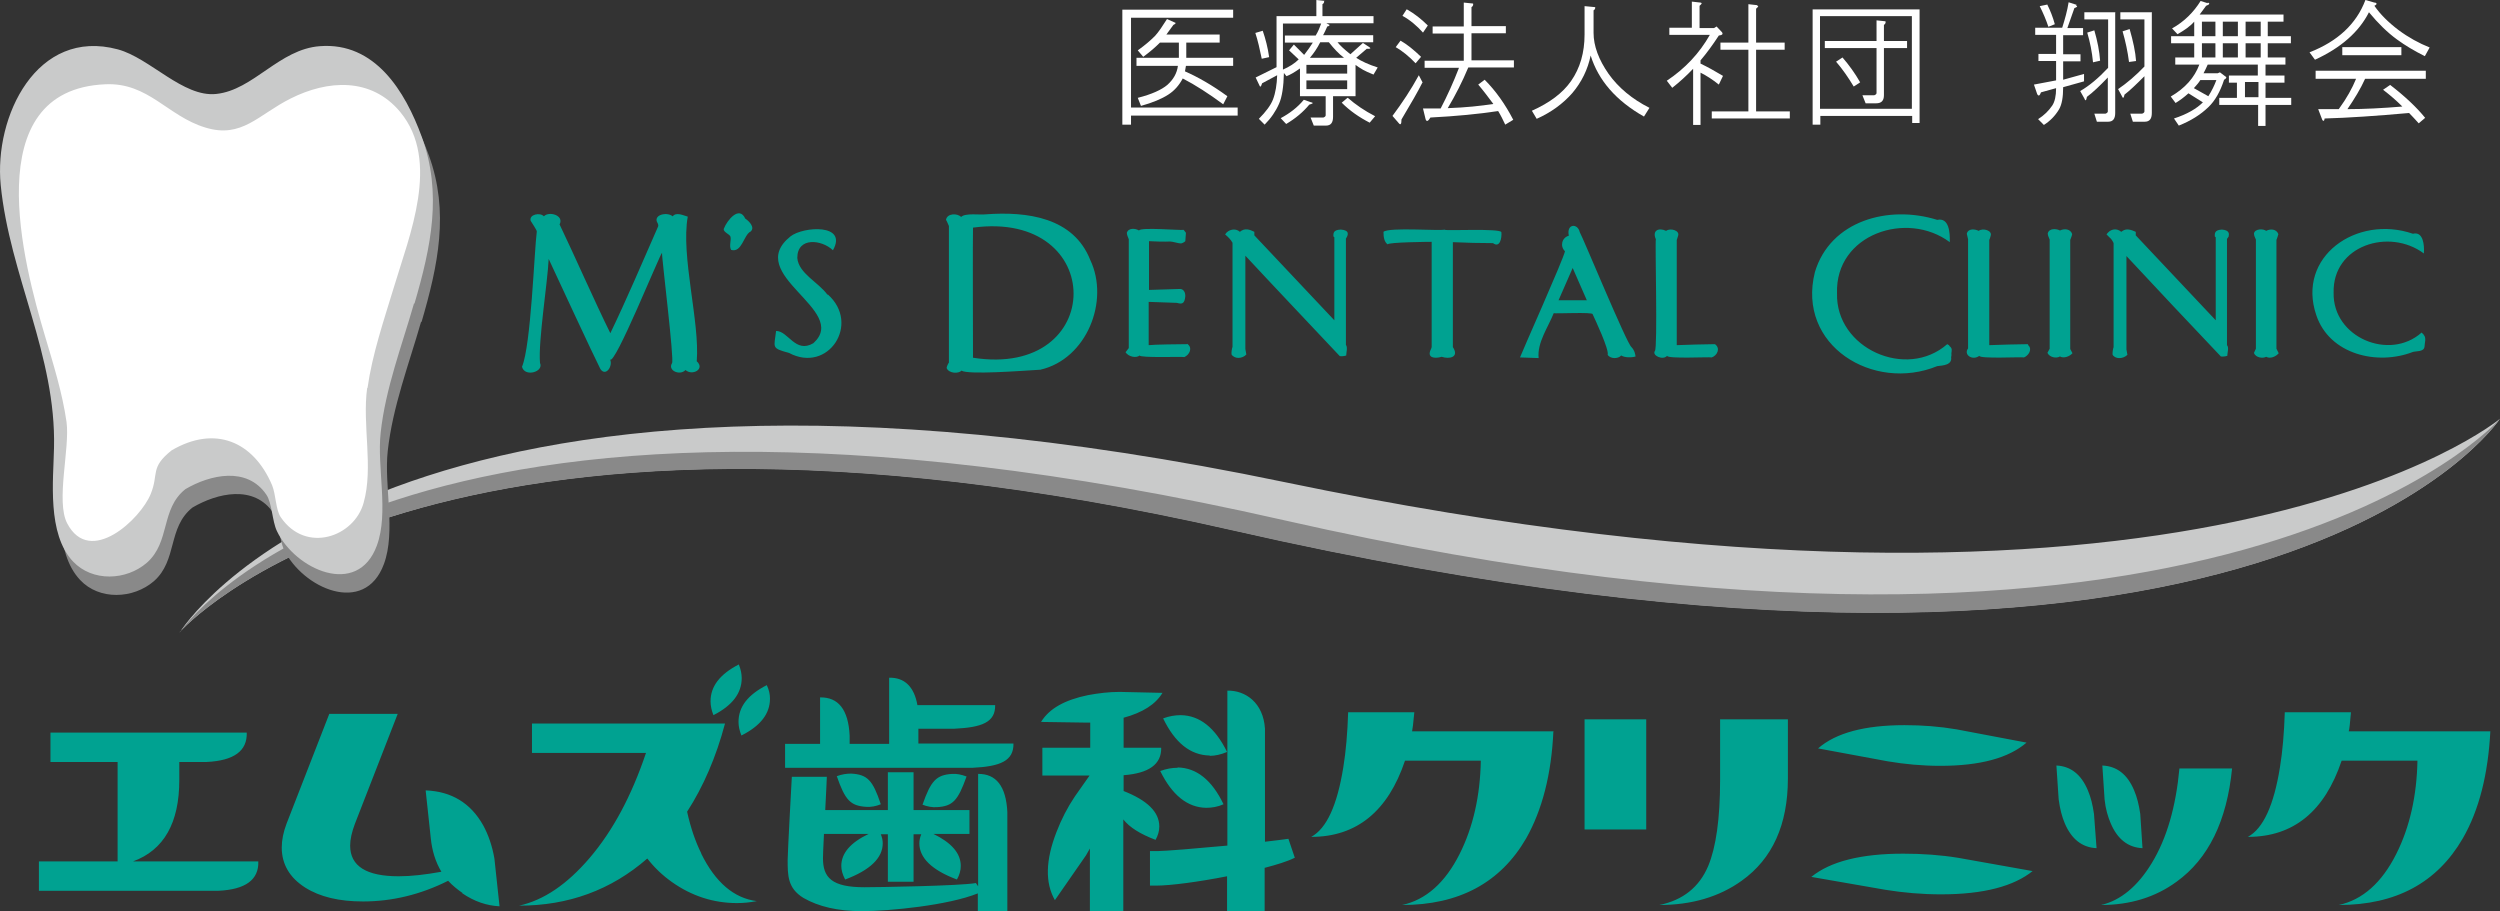 <svg width="96" height="35" viewBox="0 0 96 35" fill="none" xmlns="http://www.w3.org/2000/svg">
<rect x="0" y="0" width="96" height="35" fill="#333333" stroke="none"/>
<path d="M26.311 14.221C26.089 14.431 25.633 14.221 25.805 13.948C25.904 13.861 25.398 9.819 25.423 9.708C25.361 9.708 23.585 14.109 23.425 13.799C23.548 14.047 23.265 14.481 23.055 14.171C22.771 13.613 21.365 10.576 21.069 9.943C21.032 10.811 20.662 13.117 20.736 13.935C20.896 14.283 20.144 14.493 20.045 14.084C20.391 13.266 20.514 9.646 20.613 8.889C20.625 8.852 20.415 8.542 20.378 8.48C20.304 8.232 20.748 8.146 20.884 8.307C21.081 8.096 21.673 8.27 21.488 8.617C22.031 9.745 22.87 11.654 23.437 12.795C24.042 11.543 24.708 9.981 25.263 8.716C25.3 8.654 25.263 8.58 25.226 8.518C25.115 8.232 25.633 8.133 25.83 8.307C25.966 8.133 26.237 8.27 26.41 8.319C26.138 9.832 26.878 12.361 26.755 13.873C27.088 14.171 26.582 14.444 26.323 14.208M28.618 8.394C28.383 7.885 27.927 8.456 27.803 8.765C27.73 8.902 28.026 8.989 28.05 9.088C28.087 9.224 27.988 9.447 28.075 9.596C28.494 9.72 28.556 9.013 28.827 8.889C29 8.728 28.766 8.493 28.618 8.394ZM31.775 11.319C31.442 10.848 30.665 10.501 30.616 9.906C30.616 9.088 31.553 9.199 31.985 9.609C32.565 8.58 30.85 8.691 30.357 9.075C28.519 10.551 32.651 11.902 31.233 13.179C30.542 13.588 30.27 12.708 29.802 12.708C29.728 13.353 29.604 13.365 30.295 13.551C31.8 14.357 33.058 12.435 31.788 11.307M39.965 14.196C39.163 14.245 37.19 14.394 36.919 14.233C36.808 14.357 36.438 14.345 36.351 14.134C36.351 14.084 36.401 13.973 36.438 13.923V8.679C36.401 8.604 36.376 8.518 36.327 8.443C36.364 8.183 36.771 8.183 36.906 8.332C37.054 8.17 37.659 8.257 37.831 8.232C39.459 8.108 41.223 8.356 41.865 9.981C42.617 11.555 41.729 13.787 39.953 14.196M37.363 8.741C37.35 8.84 37.363 13.638 37.363 13.737C42.494 14.543 42.531 8.046 37.363 8.741ZM45.565 13.216C45.318 13.216 44.307 13.229 44.109 13.254V11.592C44.27 11.592 45.047 11.63 45.195 11.63C45.368 11.679 45.491 11.691 45.516 11.369C45.516 11.121 45.355 11.096 45.318 11.096L44.122 11.133V9.261C44.319 9.274 44.726 9.286 44.936 9.274C45.022 9.274 45.257 9.348 45.343 9.348C45.392 9.348 45.479 9.299 45.516 9.261L45.54 8.939L45.454 8.827C45.343 8.852 43.776 8.716 43.739 8.852C43.604 8.765 43.332 8.741 43.271 8.939C43.271 9.026 43.32 9.113 43.345 9.187V13.365C43.345 13.365 43.234 13.514 43.221 13.526C43.332 13.7 43.629 13.762 43.764 13.65C43.764 13.75 45.417 13.688 45.479 13.712C45.676 13.626 45.812 13.353 45.59 13.204M51.485 8.815C51.189 8.827 51.202 8.964 51.202 9.075L51.239 9.113V12.299L48.167 9.038V8.902C47.995 8.815 47.797 8.741 47.612 8.902C47.44 8.741 47.156 8.815 47.045 9.001C47.144 9.088 47.267 9.199 47.329 9.323V13.316C47.304 13.39 47.279 13.539 47.292 13.613C47.415 13.799 47.711 13.774 47.859 13.613L47.822 13.402V9.819C48.858 10.935 50.375 12.534 51.448 13.675C51.51 13.688 51.633 13.675 51.695 13.65C51.695 13.539 51.757 13.34 51.683 13.241V9.162C51.781 9.013 51.831 8.84 51.485 8.815ZM55.482 8.815C55.297 8.877 53.348 8.716 53.126 8.902C53.126 9.1 53.151 9.286 53.286 9.385C53.286 9.299 54.89 9.286 54.976 9.286V13.328C54.964 13.402 54.914 13.452 54.902 13.539C54.865 13.787 55.21 13.75 55.358 13.7C55.654 13.799 56.049 13.725 55.79 13.328V9.299C56.271 9.323 56.851 9.336 57.332 9.336C57.591 9.534 57.677 9.15 57.653 8.914C57.591 8.765 55.605 8.865 55.469 8.827M62.808 13.688C62.66 13.737 62.389 13.737 62.253 13.65C62.142 13.787 61.834 13.787 61.735 13.626C61.797 13.427 61.254 12.274 61.156 12.063C61.156 11.977 59.725 12.051 59.663 12.026C59.453 12.559 59.022 13.154 59.083 13.75L58.368 13.725C58.405 13.601 60.058 9.906 60.095 9.646C59.897 9.46 59.971 9.125 60.243 9.051C60.144 8.58 60.588 8.567 60.662 8.914C60.761 9.063 62.475 13.216 62.648 13.328C62.771 13.464 62.784 13.564 62.808 13.7M60.391 10.29L59.848 11.53H60.934C60.934 11.53 60.416 10.352 60.391 10.29ZM65.843 13.216C65.534 13.216 64.708 13.241 64.387 13.254V9.212C64.387 9.212 64.412 9.15 64.436 9.063C64.523 8.852 64.14 8.741 63.98 8.865C63.684 8.728 63.437 8.852 63.585 9.187C63.548 9.299 63.659 13.39 63.548 13.477C63.425 13.65 63.857 13.849 64.017 13.663C64.029 13.787 65.633 13.7 65.732 13.725C65.941 13.65 66.077 13.378 65.855 13.216M74.859 13.266L74.773 13.216C73.206 14.593 70.48 13.378 70.542 11.258C70.468 8.989 73.231 8.071 74.871 9.299C74.884 8.939 74.847 8.344 74.39 8.443C72.528 7.86 70.283 8.468 69.691 10.452C68.988 13.266 71.936 15.064 74.39 14.059C74.6 14.035 74.982 14.022 74.921 13.7C74.945 13.688 74.933 13.588 74.933 13.564C74.945 13.452 74.982 13.378 74.847 13.278M77.906 13.291L77.868 13.216C77.548 13.216 76.722 13.241 76.388 13.254V9.212C76.388 9.212 76.425 9.137 76.438 9.063C76.524 8.852 76.142 8.741 75.981 8.865C75.833 8.79 75.574 8.765 75.525 8.976L75.574 9.187V13.378C75.389 13.626 75.747 13.861 76.006 13.663C76.018 13.787 77.622 13.7 77.721 13.725C77.881 13.663 78.041 13.44 77.906 13.278M79.497 9.212C79.521 9.15 79.558 9.063 79.571 8.989C79.509 8.79 79.275 8.765 79.102 8.852C78.979 8.778 78.683 8.753 78.633 8.964C78.633 9.051 78.683 9.125 78.707 9.199V13.39L78.621 13.551C78.707 13.725 78.966 13.774 79.102 13.688C79.25 13.774 79.472 13.688 79.583 13.564L79.497 13.402V9.199V9.212ZM85.331 8.815C85.035 8.827 85.047 8.964 85.047 9.075L85.084 9.113V12.299L82.013 9.038V8.902C81.84 8.827 81.643 8.741 81.458 8.902C81.248 8.728 81.014 8.815 80.89 9.001C80.915 9.026 81.001 9.113 81.026 9.137C81.063 9.15 81.15 9.299 81.162 9.336V13.328C81.137 13.402 81.112 13.551 81.125 13.626C81.248 13.812 81.544 13.774 81.692 13.626L81.655 13.415V9.832C82.679 10.935 84.221 12.572 85.281 13.688C85.343 13.7 85.466 13.688 85.528 13.663C85.528 13.551 85.602 13.34 85.516 13.254V9.175L85.578 9.088C85.602 8.976 85.615 8.84 85.319 8.815M87.415 9.212C87.44 9.15 87.477 9.051 87.489 8.989C87.415 8.79 87.181 8.778 87.021 8.865C86.91 8.778 86.589 8.778 86.552 8.964C86.552 9.051 86.601 9.137 86.626 9.199V13.39L86.552 13.551C86.614 13.737 86.897 13.774 87.021 13.7C87.169 13.787 87.391 13.7 87.502 13.564L87.415 13.39V9.199V9.212ZM93.077 12.857L92.99 12.77C91.757 13.873 89.574 12.956 89.611 11.245C89.561 9.423 91.745 8.741 93.077 9.733C93.101 9.41 93.052 8.877 92.657 8.976C90.499 8.232 88.18 9.857 88.945 12.101C89.451 13.613 91.288 14.047 92.657 13.514C92.793 13.477 93.077 13.514 93.101 13.316C93.101 13.192 93.188 12.956 93.064 12.857" fill="#00A291"/>
<path d="M47.353 0.372V0.682H43.431V4.129H47.526V4.439H43.431V4.786H43.098V0.372H47.353ZM45.146 0.868C45.146 0.868 45.158 0.917 45.059 0.955L44.788 1.327H46.835V1.637H45.553V2.219H47.353V2.529H45.54L45.503 2.74C46.009 2.963 46.552 3.273 47.131 3.695L46.971 4.005C46.416 3.595 45.898 3.261 45.417 3.013C45.281 3.273 45.096 3.484 44.862 3.633C44.615 3.794 44.258 3.943 43.813 4.067L43.69 3.757C44.233 3.62 44.603 3.447 44.825 3.261C45.059 3.05 45.195 2.814 45.232 2.529H43.641V2.219H45.269V1.637H44.541C44.344 1.835 44.134 2.009 43.9 2.182L43.69 1.934C43.986 1.723 44.196 1.537 44.356 1.376C44.492 1.227 44.64 1.004 44.813 0.731L45.146 0.88V0.868Z" fill="white"/>
<path d="M50.844 0.037C50.844 0.037 50.869 0.112 50.782 0.161V0.62H52.743V0.893H50.93L51.054 0.955C51.054 0.955 51.066 1.004 50.967 1.017C50.918 1.141 50.856 1.252 50.807 1.351H52.731V1.624H51.362C51.461 1.748 51.621 1.897 51.855 2.083L52.337 1.649L52.583 1.81C52.657 1.86 52.62 1.885 52.484 1.872L52.078 2.219C52.287 2.356 52.559 2.48 52.904 2.591L52.743 2.864C52.559 2.79 52.423 2.728 52.337 2.678C52.213 2.604 52.114 2.542 52.053 2.492V3.695H51.189V4.488C51.189 4.711 51.103 4.823 50.918 4.823H50.449L50.326 4.513H50.819C50.819 4.513 50.906 4.488 50.906 4.426V3.695H49.919V2.628C49.709 2.777 49.537 2.876 49.401 2.926L49.302 2.802C49.29 3.335 49.228 3.732 49.117 3.98C48.994 4.265 48.809 4.538 48.562 4.786L48.34 4.563C48.611 4.29 48.797 4.042 48.883 3.819C48.982 3.558 49.031 3.248 49.043 2.889L48.464 3.199C48.426 3.335 48.389 3.36 48.365 3.286L48.217 2.976L49.019 2.579V0.62H50.548V0L50.906 0.037H50.844ZM48.488 1.178C48.599 1.5 48.685 1.835 48.735 2.194L48.451 2.256C48.377 1.897 48.303 1.562 48.205 1.265L48.501 1.178H48.488ZM50.363 3.93C50.449 3.955 50.412 3.98 50.277 4.017C50.042 4.302 49.746 4.55 49.389 4.761L49.179 4.538C49.524 4.352 49.82 4.129 50.067 3.831L50.351 3.93H50.363ZM49.253 2.678C49.512 2.566 49.722 2.43 49.87 2.281L49.5 1.934L49.685 1.711L50.079 2.108C50.215 1.934 50.326 1.773 50.412 1.637H49.339V1.364H50.523C50.622 1.203 50.684 1.041 50.733 0.905H49.265V2.69L49.253 2.678ZM50.166 2.827H51.732V2.492H50.166V2.827ZM50.166 3.422H51.732V3.087H50.166V3.422ZM50.696 1.624C50.585 1.847 50.449 2.046 50.301 2.219H51.609C51.411 2.07 51.226 1.872 51.029 1.624H50.696ZM51.757 3.757C52.053 4.017 52.398 4.253 52.805 4.463L52.596 4.711C52.188 4.501 51.831 4.253 51.522 3.943L51.744 3.757H51.757Z" fill="white"/>
<path d="M54.618 3.174C54.458 3.496 54.187 3.967 53.817 4.587C53.817 4.773 53.78 4.81 53.718 4.736L53.471 4.451C53.841 3.955 54.187 3.434 54.483 2.889L54.631 3.174H54.618ZM53.78 1.562C54.026 1.699 54.285 1.909 54.569 2.182L54.359 2.43C54.113 2.17 53.854 1.959 53.595 1.81L53.78 1.562ZM54.026 0.36C54.31 0.521 54.581 0.731 54.828 0.979L54.643 1.252C54.409 0.992 54.15 0.769 53.854 0.608L54.014 0.36H54.026ZM56.567 0.149C56.567 0.149 56.592 0.223 56.505 0.273V1.004H57.825V1.277H56.505V2.318H58.134V2.591H56.382C56.148 3.149 55.889 3.657 55.593 4.153C56.283 4.129 56.863 4.067 57.344 3.992C57.159 3.744 56.974 3.496 56.764 3.248L57.011 3.062C57.443 3.496 57.801 4.005 58.109 4.6L57.801 4.786C57.714 4.6 57.628 4.426 57.529 4.265C56.789 4.377 55.913 4.463 54.927 4.513C54.84 4.662 54.779 4.686 54.742 4.575L54.643 4.166H55.321C55.58 3.67 55.815 3.149 56.025 2.604H54.705V2.331H56.209V1.289H55.013V1.017H56.209V0.099L56.567 0.136V0.149Z" fill="white"/>
<path d="M61.254 0.273C61.254 0.273 61.279 0.347 61.193 0.397V1.265C61.193 1.761 61.39 2.294 61.772 2.839C62.142 3.36 62.673 3.806 63.339 4.141L63.129 4.476C62.056 3.868 61.378 3.087 61.081 2.132C60.971 2.666 60.736 3.149 60.379 3.571C60.021 3.98 59.564 4.315 59.009 4.563L58.824 4.253C59.515 3.943 60.008 3.571 60.329 3.112C60.675 2.616 60.847 2.021 60.847 1.327V0.236L61.242 0.273H61.254Z" fill="white"/>
<path d="M65.3 0.099C65.374 0.112 65.349 0.149 65.263 0.223V1.079H65.818L65.917 1.017L66.126 1.24C66.176 1.314 66.126 1.351 66.003 1.364C65.769 1.723 65.534 2.046 65.3 2.318V2.442C65.559 2.566 65.855 2.728 66.163 2.914L66.003 3.248C65.756 3.05 65.522 2.901 65.3 2.79V4.798H65.016V2.641C64.769 2.901 64.498 3.149 64.214 3.372L64.005 3.1C64.695 2.641 65.251 2.058 65.658 1.339H64.103V1.066H64.967V0.062L65.3 0.099ZM67.471 0.211C67.545 0.223 67.52 0.26 67.434 0.335V1.637H68.531V1.909H67.434V4.277H68.729V4.55H65.732V4.277H67.138V1.909H66.065V1.637H67.138V0.161L67.471 0.198V0.211Z" fill="white"/>
<path d="M73.712 0.36V4.724H73.428V4.451H69.901V4.786H69.605V0.36H73.712ZM69.888 4.178H73.416V0.62H69.888V4.178ZM72.404 0.831C72.404 0.831 72.429 0.905 72.343 0.955V1.575H73.231V1.847H72.343V3.657C72.343 3.868 72.244 3.967 72.047 3.967H71.64L71.516 3.657H71.973C71.973 3.657 72.059 3.633 72.059 3.571V1.847H70.073V1.575H72.059V0.781L72.404 0.818V0.831ZM70.752 2.207C70.998 2.492 71.233 2.814 71.43 3.162L71.183 3.323C70.974 2.976 70.752 2.653 70.505 2.368L70.752 2.207Z" fill="white"/>
<path d="M79.719 0.211C79.793 0.236 79.768 0.273 79.657 0.31L79.386 1.079H79.99V1.351H79.225V2.083H79.891V2.356H79.225V3.062L80.027 2.839V3.124L79.225 3.348C79.225 3.732 79.176 4.017 79.065 4.203C78.917 4.451 78.72 4.649 78.485 4.798L78.263 4.575C78.498 4.426 78.67 4.253 78.806 4.054C78.905 3.905 78.954 3.682 78.954 3.385L78.374 3.546C78.325 3.682 78.276 3.707 78.226 3.608L78.103 3.248L78.954 3.087V2.343H78.276V2.07H78.954V1.339H78.152V1.066H79.188C79.299 0.719 79.386 0.397 79.435 0.087L79.743 0.186L79.719 0.211ZM78.621 0.186C78.732 0.409 78.831 0.657 78.905 0.93L78.658 1.029C78.572 0.769 78.461 0.508 78.325 0.236L78.621 0.174V0.186ZM81.224 0.484V4.339C81.224 4.563 81.137 4.674 80.952 4.674H80.52L80.422 4.364H80.853C80.853 4.364 80.94 4.339 80.94 4.277V2.976C80.631 3.298 80.372 3.546 80.138 3.719C80.113 3.868 80.076 3.893 80.039 3.781L79.879 3.496C80.224 3.298 80.582 3 80.952 2.604V0.744H80.039V0.471H81.236L81.224 0.484ZM80.422 1.165C80.545 1.587 80.619 1.971 80.644 2.331L80.372 2.393C80.335 2.009 80.261 1.624 80.15 1.252L80.422 1.165ZM82.63 0.484V4.339C82.63 4.563 82.543 4.674 82.358 4.674H81.902L81.803 4.364H82.26C82.26 4.364 82.346 4.339 82.346 4.277V2.926C82.025 3.248 81.778 3.484 81.581 3.633C81.556 3.769 81.519 3.794 81.483 3.695L81.335 3.422C81.68 3.186 82.013 2.901 82.346 2.554V0.744H81.421V0.471H82.642L82.63 0.484ZM81.778 1.116C81.914 1.587 82.001 1.996 82.025 2.343L81.754 2.38C81.704 1.984 81.618 1.587 81.507 1.203L81.778 1.116Z" fill="white"/>
<path d="M84.776 0.099C84.874 0.124 84.85 0.174 84.714 0.223L84.467 0.558H87.687V0.831H87.082V1.389H87.97V1.661H87.082V2.207H87.761V2.48H86.996V2.901H87.724V3.174H86.996V3.757H87.983V4.029H86.996V4.835H86.712V4.029H85.22V3.757H85.898V3.174H85.59V2.901H86.7V2.48H84.776C84.726 2.604 84.665 2.715 84.615 2.814H85.158L85.245 2.777L85.491 2.963C85.491 2.963 85.491 3.025 85.405 3.062C85.257 3.521 85.059 3.868 84.8 4.116C84.504 4.401 84.134 4.637 83.666 4.823L83.481 4.55C83.974 4.389 84.344 4.178 84.591 3.93L84.036 3.583C83.875 3.732 83.703 3.856 83.542 3.955L83.357 3.707C83.912 3.385 84.27 2.976 84.455 2.48H83.53V2.207H84.258V1.661H83.37V1.389H84.258V0.831C84.097 1.017 83.875 1.165 83.616 1.314L83.407 1.091C83.875 0.831 84.233 0.471 84.504 0.037L84.776 0.124V0.099ZM84.492 3.075C84.443 3.162 84.356 3.261 84.245 3.385L84.8 3.695C84.936 3.484 85.035 3.273 85.109 3.075H84.492ZM84.554 1.389H85.072V0.831H84.554V1.389ZM84.554 2.207H85.072V1.661H84.554V2.207ZM85.356 1.389H85.935V0.831H85.356V1.389ZM85.356 2.207H85.935V1.661H85.356V2.207ZM86.207 3.732H86.725V3.149H86.207V3.732ZM86.231 1.389H86.811V0.831H86.231V1.389ZM86.231 2.207H86.811V1.661H86.231V2.207Z" fill="white"/>
<path d="M91.202 0.099C91.288 0.124 91.276 0.174 91.177 0.223C91.399 0.546 91.708 0.855 92.102 1.153C92.485 1.438 92.892 1.661 93.299 1.823L93.114 2.157C92.719 1.959 92.361 1.748 92.041 1.513C91.683 1.252 91.325 0.905 90.968 0.471C90.585 1.227 89.894 1.835 88.895 2.294L88.686 2.009C89.771 1.587 90.487 0.917 90.832 0L91.177 0.099H91.202ZM93.151 2.715V3.025H90.82C90.647 3.409 90.412 3.794 90.141 4.191C90.795 4.191 91.498 4.153 92.25 4.091C92.016 3.856 91.769 3.645 91.51 3.447L91.782 3.261C92.361 3.707 92.805 4.129 93.126 4.525L92.879 4.736C92.744 4.587 92.62 4.451 92.509 4.339C91.251 4.451 90.178 4.525 89.266 4.55C89.253 4.649 89.228 4.662 89.179 4.612L89.019 4.191H89.808C90.117 3.769 90.326 3.385 90.474 3.025H88.92V2.715H93.175H93.151ZM92.213 2.12H89.944V1.81H92.213V2.12Z" fill="white"/>
<path d="M6.909 24.276C6.909 24.276 14.828 11.332 49.315 18.511C84.369 25.813 96 16.08 96 16.08C96 16.08 87.181 29.446 47.353 20.358C16.505 13.316 6.909 24.263 6.909 24.263" fill="#C9CACA"/>
<path d="M6.909 24.276C6.909 24.276 14.951 12.163 49.29 19.973C85.356 28.169 95.988 16.093 95.988 16.093C95.988 16.093 87.169 29.458 47.341 20.37C16.493 13.328 6.897 24.276 6.897 24.276" fill="#898989"/>
<path d="M16.185 12.373C16.826 10.179 17.258 8.133 16.468 5.964C15.827 4.203 14.668 2.318 12.558 2.48C10.992 2.591 10.005 4.166 8.574 4.315C7.304 4.451 6.033 2.938 4.8 2.604C1.679 1.761 0.039 5.182 0.298 7.811C0.643 11.282 2.444 14.345 2.345 17.903C2.321 19.155 2.074 21.201 3.073 22.267C3.813 23.061 5.121 22.999 5.91 22.317C6.823 21.511 6.428 20.259 7.39 19.49C8.34 18.932 9.758 18.597 10.498 19.701C10.72 20.035 10.72 20.717 10.905 21.102C11.609 22.577 14.001 23.668 14.742 21.66C15.21 20.395 14.742 18.659 14.889 17.32C15.075 15.622 15.704 13.985 16.172 12.349M14.371 15.597C14.174 17.023 14.618 18.647 14.236 20.011C13.878 21.325 12.016 21.982 11.053 20.569C10.856 20.283 10.868 19.701 10.708 19.341C9.993 17.655 8.513 17.035 6.848 18.002C6.009 18.672 6.366 18.895 6.046 19.676C5.663 20.631 3.715 22.478 2.839 20.804C2.395 19.961 2.95 17.915 2.814 16.911C2.654 15.795 2.308 14.692 1.988 13.613C1.186 10.873 -0.627 4.153 4.319 3.943C5.972 3.868 6.712 5.17 8.155 5.604C9.561 6.038 10.19 5.108 11.436 4.488C12.842 3.781 14.52 3.657 15.642 5.009C17.196 6.893 15.987 9.757 15.395 11.741C15.013 13.006 14.569 14.295 14.384 15.609" fill="#898989"/>
<path d="M6.971 18.387C7.44 18.015 7.933 17.829 8.414 17.829C8.895 17.829 9.499 18.039 9.98 18.436C11.263 19.502 10.017 19.998 11.152 20.99C12.312 22.007 13.508 21.784 14.063 21.201C14.618 20.618 14.31 18.51 14.421 16.613C14.544 14.717 15.617 12.039 16.172 9.745C16.727 7.439 16.777 5.765 15.235 3.943C13.705 2.12 11.609 2.876 10.091 3.943C8.574 5.009 8.303 5.009 6.786 3.943C5.269 2.876 3.172 2.12 1.642 3.943C0.125 5.765 0.162 7.439 0.717 9.733C1.272 12.026 2.358 14.704 2.469 16.601C2.58 18.498 2.148 20.643 2.703 21.226C3.258 21.808 4.8 22.168 5.737 20.99C6.675 19.812 5.614 19.502 6.909 18.436C6.922 18.424 6.946 18.411 6.959 18.387" fill="white"/>
<path d="M6.86 18.039C7.329 17.667 7.822 17.481 8.303 17.481C8.784 17.481 9.388 17.692 9.869 18.089C11.152 19.155 9.906 19.639 11.041 20.643C12.201 21.66 13.397 21.436 13.952 20.854C14.507 20.271 14.199 18.163 14.31 16.266C14.433 14.37 15.506 11.691 16.061 9.398C16.616 7.092 16.666 5.418 15.124 3.595C13.594 1.773 11.498 2.529 9.98 3.595C8.463 4.662 8.204 4.662 6.675 3.595C5.158 2.529 3.061 1.773 1.531 3.595C0.002 5.418 0.051 7.092 0.606 9.385C1.161 11.679 2.247 14.357 2.358 16.254C2.469 18.151 2.037 20.296 2.592 20.866C3.147 21.449 4.689 21.808 5.626 20.631C6.564 19.453 5.503 19.143 6.798 18.076C6.811 18.064 6.835 18.039 6.848 18.027" fill="white"/>
<path d="M15.913 11.667C16.555 9.472 16.986 7.426 16.197 5.257C15.556 3.496 14.396 1.612 12.287 1.773C10.72 1.885 9.734 3.459 8.303 3.608C7.033 3.744 5.762 2.232 4.529 1.897C1.408 1.054 -0.232 4.476 0.027 7.104C0.372 10.576 2.16 13.638 2.074 17.196C2.049 18.448 1.803 20.494 2.802 21.56C3.554 22.354 4.849 22.292 5.639 21.61C6.551 20.804 6.157 19.552 7.119 18.783C8.069 18.225 9.487 17.903 10.227 18.994C10.449 19.316 10.449 20.011 10.634 20.395C11.337 21.87 13.73 22.961 14.47 20.953C14.939 19.688 14.47 17.953 14.618 16.613C14.803 14.915 15.432 13.278 15.901 11.642M14.1 14.89C13.903 16.316 14.347 17.94 13.964 19.304C13.607 20.618 11.744 21.275 10.782 19.862C10.585 19.577 10.597 18.994 10.449 18.634C9.734 16.948 8.254 16.316 6.588 17.295C5.75 17.965 6.107 18.188 5.787 18.969C5.404 19.924 3.456 21.771 2.58 20.097C2.136 19.254 2.691 17.209 2.555 16.204C2.395 15.089 2.049 13.985 1.729 12.906C0.915 10.166 -0.898 3.447 4.048 3.236C5.7 3.162 6.44 4.463 7.884 4.897C9.29 5.331 9.919 4.401 11.165 3.781C12.571 3.075 14.248 2.951 15.37 4.302C16.925 6.187 15.716 9.051 15.124 11.034C14.742 12.299 14.297 13.588 14.112 14.903" fill="#C9CACA"/>
<path d="M9.919 33.078C9.943 33.785 9.425 34.157 8.389 34.206H1.494V33.078H4.516V29.26H1.938V28.131H9.475C9.499 28.838 8.981 29.21 7.933 29.26H6.885V29.954C6.885 31.603 6.292 32.644 5.108 33.078H9.919ZM17.763 34.293C17.566 34.157 17.381 34.008 17.208 33.822C16.148 34.355 15.05 34.616 13.94 34.616C13.027 34.616 12.287 34.442 11.72 34.083C11.115 33.698 10.819 33.178 10.819 32.545C10.819 32.26 10.881 31.95 11.004 31.628L12.645 27.412H15.272L13.631 31.628C13.508 31.95 13.446 32.235 13.446 32.471C13.446 33.264 14.075 33.649 15.309 33.649C15.79 33.649 16.333 33.587 16.949 33.475C16.727 33.103 16.592 32.681 16.542 32.186L16.345 30.351C17.332 30.388 18.072 30.834 18.553 31.69C18.75 32.049 18.898 32.471 18.985 32.967L19.182 34.802C18.689 34.777 18.207 34.616 17.739 34.293M28.482 26.036C28.482 26.619 28.124 27.09 27.396 27.462C27.323 27.276 27.285 27.102 27.285 26.929C27.285 26.358 27.643 25.887 28.371 25.515C28.445 25.701 28.482 25.875 28.482 26.049M29.567 26.83C29.567 27.4 29.21 27.871 28.47 28.243C28.396 28.057 28.359 27.884 28.359 27.722C28.359 27.14 28.716 26.681 29.444 26.309C29.53 26.483 29.567 26.656 29.567 26.83ZM26.928 32.781C27.471 33.884 28.186 34.492 29.062 34.603C28.803 34.653 28.556 34.678 28.297 34.678C27.396 34.678 26.558 34.405 25.805 33.872C25.435 33.611 25.127 33.314 24.856 32.967C23.462 34.182 21.821 34.777 19.934 34.777C20.884 34.566 21.772 33.959 22.635 32.954C23.536 31.901 24.251 30.561 24.806 28.913H20.428V27.784H27.84C27.495 29.086 27.002 30.214 26.385 31.169C26.521 31.789 26.706 32.322 26.928 32.768M32.133 29.805C32.454 30.735 32.663 30.946 33.268 30.983C33.453 30.995 33.638 30.958 33.823 30.884C33.514 29.954 33.305 29.743 32.688 29.706C32.515 29.706 32.33 29.731 32.133 29.805ZM35.414 30.896C35.599 30.971 35.796 31.008 35.981 30.995C36.586 30.958 36.783 30.747 37.116 29.818C36.919 29.743 36.734 29.706 36.561 29.718C35.956 29.756 35.747 29.979 35.426 30.896M38.904 28.553H35.266V27.983H36.647C37.708 27.933 38.226 27.735 38.214 27.078H35.229C35.105 26.371 34.735 26.011 34.143 26.024V28.565H32.626V28.243C32.577 27.251 32.194 26.768 31.491 26.78V28.565H30.147V29.483H37.35C38.399 29.433 38.929 29.223 38.917 28.553M37.56 29.706V34.033L37.474 33.909C36.857 34.02 33.662 34.07 33.194 34.07C31.936 34.07 31.602 33.698 31.602 32.954C31.602 32.88 31.615 32.496 31.64 32.024H33.354C32.651 32.359 32.306 32.768 32.306 33.252C32.306 33.413 32.355 33.587 32.454 33.773C33.416 33.413 33.897 32.942 33.897 32.384C33.897 32.272 33.872 32.148 33.823 32.037H34.094V33.859H35.081V32.037H35.377C35.328 32.148 35.303 32.272 35.303 32.384C35.303 32.942 35.784 33.413 36.746 33.773C36.845 33.599 36.894 33.425 36.894 33.252C36.894 32.768 36.536 32.359 35.846 32.024H37.227V31.107H35.081V29.656H34.094V31.107H31.689C31.726 30.438 31.75 29.83 31.75 29.83H30.406C30.406 29.83 30.246 32.743 30.246 33.016C30.246 33.624 30.246 34.107 30.85 34.479C31.43 34.814 32.17 34.988 33.095 34.988C34.168 34.988 36.413 34.764 37.548 34.306V35H38.682V31.181C38.633 30.189 38.251 29.706 37.548 29.718M46.453 29.024C46.663 29.024 46.885 28.974 47.119 28.875C46.663 27.945 46.071 27.474 45.343 27.462C45.121 27.462 44.899 27.499 44.664 27.586C45.121 28.528 45.713 28.999 46.453 29.012M45.22 29.483C45.01 29.483 44.788 29.52 44.553 29.607C45.01 30.537 45.602 31.008 46.317 31.02C46.539 31.02 46.761 30.983 46.983 30.884C46.539 29.954 45.947 29.483 45.22 29.47M44.368 32.26C44.467 32.086 44.517 31.913 44.517 31.739C44.517 31.181 44.06 30.735 43.147 30.375V29.768C44.122 29.694 44.603 29.346 44.59 28.714H43.147V27.561C43.875 27.363 44.368 27.053 44.64 26.606L42.987 26.569C42.58 26.569 42.185 26.619 41.778 26.693C40.878 26.879 40.286 27.214 39.977 27.722L41.63 27.747C41.704 27.747 41.791 27.747 41.865 27.747V28.714H40.027V29.78H41.84L41.273 30.586C40.989 31.008 40.755 31.466 40.569 31.95C40.15 33.029 40.126 33.897 40.508 34.566L41.704 32.843C41.754 32.756 41.803 32.669 41.852 32.582V34.988H43.135V31.466C43.369 31.764 43.776 32.024 44.368 32.248M49.722 32.942L49.475 32.21C49.327 32.235 48.994 32.272 48.575 32.322V27.983C48.513 26.991 47.834 26.507 47.131 26.52V32.471C45.947 32.582 44.726 32.681 44.467 32.681C44.356 32.681 44.258 32.681 44.159 32.681V34.008C44.233 34.008 44.307 34.008 44.381 34.008C44.961 34.008 46.046 33.859 47.119 33.649V35H48.562V33.326C49.031 33.202 49.438 33.078 49.709 32.942M59.651 28.069C59.577 29.731 59.219 31.107 58.602 32.198C57.616 33.897 56.025 34.752 53.841 34.752C54.754 34.554 55.494 33.897 56.049 32.793C56.567 31.764 56.839 30.561 56.863 29.21H53.952C53.299 31.157 52.09 32.136 50.351 32.136C50.943 31.814 51.35 30.921 51.584 29.458C51.683 28.851 51.744 28.144 51.769 27.35H54.31C54.273 27.784 54.236 28.032 54.224 28.082H59.663L59.651 28.069ZM68.655 27.623V29.892C68.655 31.665 68.063 32.979 66.879 33.822C66.015 34.442 64.954 34.752 63.721 34.752C64.621 34.566 65.251 34.07 65.596 33.252C65.892 32.545 66.052 31.442 66.052 29.954V27.623H68.667H68.655ZM60.847 27.623H63.215V31.851H60.847V27.623ZM78.066 33.438C77.338 34.033 76.166 34.343 74.538 34.343C73.811 34.343 73.095 34.281 72.404 34.169L69.555 33.673C70.283 33.078 71.467 32.781 73.083 32.781C73.811 32.781 74.526 32.83 75.204 32.942L78.054 33.45L78.066 33.438ZM74.501 29.408C73.823 29.408 73.144 29.346 72.491 29.235L69.814 28.739C70.493 28.144 71.603 27.846 73.132 27.846C73.811 27.846 74.477 27.896 75.13 28.007L77.819 28.516C77.129 29.111 76.031 29.408 74.501 29.408ZM85.713 29.495C85.516 31.529 84.8 32.979 83.579 33.859C82.765 34.455 81.791 34.752 80.681 34.752C81.433 34.578 82.087 34.033 82.63 33.14C83.209 32.186 83.555 30.971 83.69 29.508H85.713V29.495ZM80.175 30.351C80.286 30.611 80.36 30.909 80.409 31.256L80.508 32.57C79.953 32.545 79.546 32.223 79.287 31.615C79.176 31.355 79.102 31.057 79.053 30.698L78.966 29.396C79.509 29.421 79.916 29.731 80.175 30.351ZM81.051 31.615C80.94 31.355 80.853 31.057 80.816 30.698L80.73 29.396C81.285 29.421 81.692 29.731 81.951 30.351C82.062 30.611 82.136 30.909 82.186 31.256L82.272 32.57C81.717 32.545 81.31 32.223 81.051 31.615ZM95.63 28.069C95.544 29.731 95.198 31.107 94.569 32.198C93.582 33.897 92.004 34.752 89.808 34.752C90.721 34.554 91.461 33.897 92.016 32.793C92.534 31.764 92.805 30.561 92.83 29.21H89.919C89.266 31.157 88.069 32.136 86.318 32.136C86.91 31.814 87.317 30.921 87.551 29.458C87.65 28.851 87.711 28.144 87.736 27.35H90.277C90.24 27.784 90.215 28.032 90.191 28.082H95.63V28.069Z" fill="#00A291"/>
</svg>
